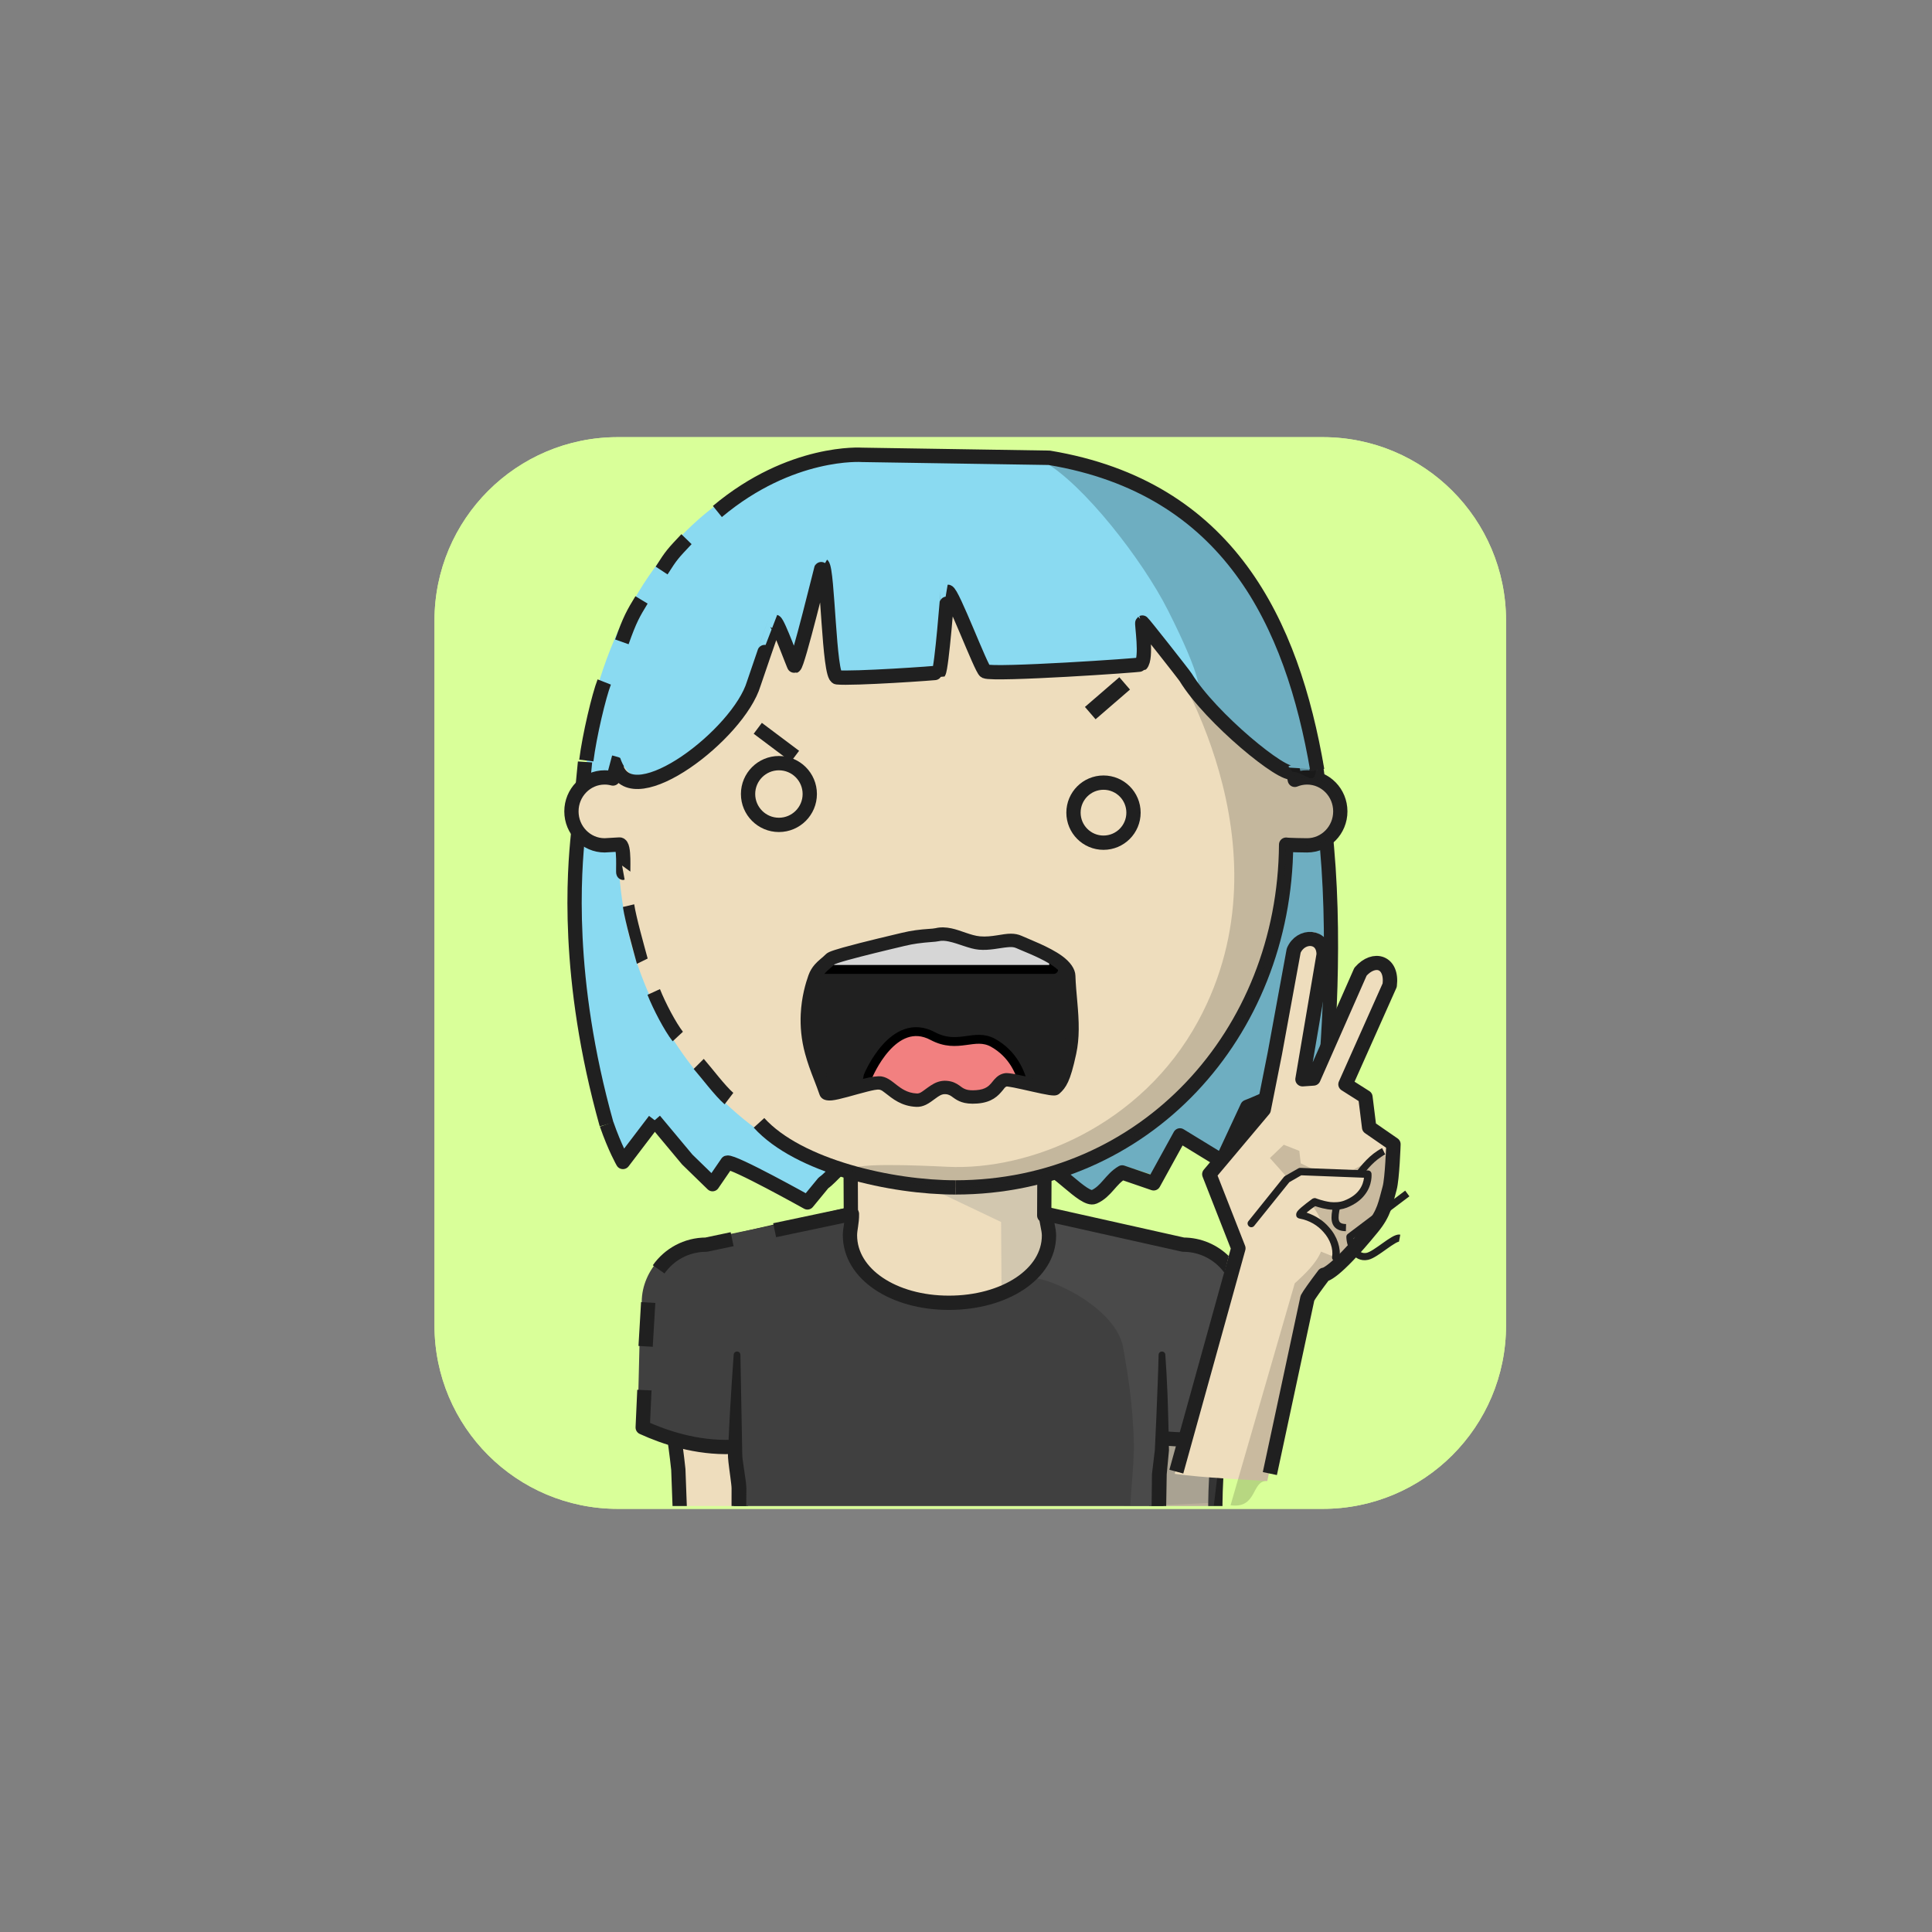 <?xml version="1.0" encoding="UTF-8" standalone="no"?>
<!DOCTYPE svg PUBLIC "-//W3C//DTD SVG 1.1//EN" "http://www.w3.org/Graphics/SVG/1.1/DTD/svg11.dtd">
<svg xmlns="http://www.w3.org/2000/svg" xmlns:xlink="http://www.w3.org/1999/xlink" xmlns:serif="http://www.serif.com/" width="100%" height="100%" viewBox="0 0 541 541" version="1.1" xml:space="preserve" style="fill-rule:evenodd;clip-rule:evenodd;stroke-linejoin:round;stroke-miterlimit:2;">
    <rect x="0" y="0" width="541" height="541" fill="#808080" stroke="none"/>
    <g transform="matrix(1,0,0,1,-9245,-4988)">
        <g id="Rover" transform="matrix(0.92,0,0,1.307,9279.39,4975.51)">
            <rect x="-37.05" y="10.062" width="586.957" height="413.292" style="fill:none;"/>
            <g transform="matrix(1.602,0,0,1.182,72.819,85.186)">
                <g id="dessert">
                    <path d="M217.349,48.484C217.349,30.131 201.756,15.253 182.522,15.253L48.59,15.253C29.355,15.253 13.763,30.131 13.763,48.484C13.763,84.182 13.763,140.58 13.763,176.277C13.763,194.63 29.355,209.508 48.59,209.508L182.522,209.508C201.756,209.508 217.349,194.63 217.349,176.277L217.349,48.484Z" style="fill:rgb(215,249,159);"/>
                    <clipPath id="_clip1">
                        <path d="M217.349,48.484C217.349,30.131 201.756,15.253 182.522,15.253L48.59,15.253C29.355,15.253 13.763,30.131 13.763,48.484C13.763,84.182 13.763,140.58 13.763,176.277C13.763,194.63 29.355,209.508 48.59,209.508L182.522,209.508C201.756,209.508 217.349,194.63 217.349,176.277L217.349,48.484Z"/>
                    </clipPath>
                    <g clip-path="url(#_clip1)">
                        <g transform="matrix(0.535,0,0,0.558,-6.599,-251.659)">
                            <rect x="32.765" y="466.616" width="392.585" height="379.107" style="fill:rgb(217,255,153);"/>
                        </g>
                    </g>
                </g>
            </g>
        </g>
    </g>
<g transform="matrix(1,0,0,1,-3283,-11255)">
        <g id="oE8U6R_b1_h18_bg_choppedBangs" transform="matrix(0.92,0,0,1.307,3317.32,11242.5)">
            <rect x="-37.05" y="10.062" width="586.957" height="413.292" style="fill:none;"/>
            <g transform="matrix(0.667,0,0,0.667,85.476,47.913)">
                <g id="Hair-back" serif:id="oE8U6R_Hair back">
                    <g id="oE8U6R_hair2-2">
                        <g id="oE8U6R_hair1-2" transform="matrix(1.63,0,0,1.17,-480.213,338.893)">
                            <path d="M343.822,-111.029C343.959,-109.718 345.296,-127.398 345.55,-127.228C358.418,-212.876 422.692,-213.88 422.692,-213.88L475.116,-213.073C525.428,-204.84 544.336,-166.751 551.367,-126.362C551.867,-125.619 552.541,-108.708 552.616,-111.66C555.99,-82.098 553.54,-49.857 551.825,-33.036C551.353,-28.411 548.594,-26.033 547.557,-27.901C543.164,-35.814 544.978,-34.503 539.504,-37.548L530.484,-33.892L523.775,-19.029L511.946,-28.707L504.957,-16.072L496.279,-18.766C493.062,-16.946 491.386,-10.674 487.96,-9.209C485.036,-7.96 477.019,-19.155 473.959,-18.181C464.286,-15.102 461.622,-11.655 450.921,-11.655C447.39,-11.655 435.859,-13.106 428.051,-14.02C422.875,-14.625 421.777,-17.909 417.837,-18.615C415.053,-19.113 413.319,-11.626 412.209,-12.072L406.075,-8.747L390.016,-16.868C388.798,-19.332 387.37,-20.304 385.74,-19.782L381.151,-11.735L374.066,-20.473L363.967,-30.852L357.096,-18.703C357.096,-18.703 345.704,-39.423 343.654,-81.88C343.145,-92.412 343.232,-102.104 343.822,-111.029Z" style="fill:rgb(138,218,241);"/>
                        </g>
                        <g id="hair1-21" serif:id="oE8U6R_hair1-2" transform="matrix(1.63,0,0,1.17,-480.213,338.893)">
                            <path d="M474.96,-18.695C466.154,-15.893 477.928,-177.153 479.702,-207.36C479.877,-210.336 475.116,-213.073 475.116,-213.073C525.428,-204.84 544.336,-166.751 551.367,-126.362C551.867,-125.619 552.541,-108.708 552.616,-111.66C555.99,-82.098 553.54,-53.564 551.825,-36.743C551.353,-32.118 548.594,-29.74 547.557,-31.608C543.164,-39.521 542.475,-34.89 537.001,-37.935L530.458,-34.505L523.353,-20.248L511.486,-27.278L504.522,-14.951L495.624,-16.68C492.408,-14.861 490.644,-11.87 487.217,-10.406C484.293,-9.156 478.02,-19.669 474.96,-18.695Z" style="fill-opacity:0.2;"/>
                        </g>
                        <g transform="matrix(1.63,0,0,1.148,-480.213,334.266)">
                            <path d="M351.501,-26.63C339.936,-67.902 342.468,-97.681 343.511,-107.867C343.661,-109.337 345.417,-127.435 345.459,-128.065" style="fill:none;stroke:rgb(32,32,32);stroke-width:4px;"/>
                        </g>
                        <g transform="matrix(1.63,0,0,1.17,-480.213,338.893)">
                            <path d="M549.689,-130.646C550.188,-129.902 552.541,-108.708 552.616,-111.66C555.99,-82.098 553.54,-50.846 551.825,-34.024C551.353,-29.4 548.541,-26.994 547.557,-28.889C546.075,-31.746 541.739,-37.256 537.914,-37.25C535.772,-37.247 534.653,-36.319 530.841,-34.893L523.775,-20.018L512.017,-27.07L504.649,-13.937L495.838,-16.904C492.622,-15.084 491.386,-11.662 487.96,-10.198C485.036,-8.948 476.704,-19.399 473.644,-18.425C463.971,-15.347 459.325,-12.543 448.624,-12.543C445.092,-12.543 438.651,-11.915 430.844,-12.828C425.667,-13.434 423.86,-18.499 419.919,-19.205C417.136,-19.704 414.859,-15.84 412.209,-14.049L407.725,-8.699C407.725,-8.699 386.889,-20.109 385.258,-19.586L381.151,-13.712L374.066,-20.473L364.926,-31.212" style="fill:none;stroke:rgb(32,32,32);stroke-width:3.96px;"/>
                        </g>
                        <g transform="matrix(1.63,0,0,1.148,-481.888,337.214)">
                            <path d="M365.991,-30.384L357.096,-18.703C357.096,-18.703 354.851,-22.588 352.544,-29.239" style="fill:none;stroke:rgb(32,32,32);stroke-width:4px;"/>
                        </g>
                    </g>
                </g>
            </g>
        </g>
    </g><g transform="matrix(1,0,0,1,-3921,-9388)">
        <g id="WO7Urq_Rover" transform="matrix(0.92,0,0,1.307,3955.29,9375.22)">
            <rect x="-37.05" y="10.062" width="586.957" height="413.292" style="fill:none;"/>
            <g transform="matrix(1.602,0,0,1.182,71.469,84.805)">
                <g id="WO7Urq_skins">
                    <g id="Heart-N-white" serif:id="WO7Urq_Heart N white">
                        <path d="M217.349,48.484C217.349,30.131 201.756,15.253 182.522,15.253C145.109,15.253 86.002,15.253 48.59,15.253C29.355,15.253 13.763,30.131 13.763,48.484C13.763,84.182 13.763,140.58 13.763,176.277C13.763,194.63 29.355,209.508 48.59,209.508L182.522,209.508C201.756,209.508 217.349,194.63 217.349,176.277L217.349,48.484Z" style="fill:none;"/>
                        <clipPath id="WO7Urq__clip1">
                            <path d="M217.349,48.484C217.349,30.131 201.756,15.253 182.522,15.253C145.109,15.253 86.002,15.253 48.59,15.253C29.355,15.253 13.763,30.131 13.763,48.484C13.763,84.182 13.763,140.58 13.763,176.277C13.763,194.63 29.355,209.508 48.59,209.508L182.522,209.508C201.756,209.508 217.349,194.63 217.349,176.277L217.349,48.484Z"/>
                        </clipPath>
                        <g clip-path="url(#WO7Urq__clip1)">
                            <g id="WO7Urq_skin2" transform="matrix(0.416,0,0,0.564,8.745,-26.529)">
                                <g>
                                    <g transform="matrix(1.63,0,0,1.148,-861.8,-526.88)">
                                        <path d="M598.934,772.422C598.934,772.422 604.177,799.891 605.775,815.276L606.447,825.958L626.844,825.589L730.109,826.205L754.744,824.438C754.379,807.425 760.04,785.809 760.404,773.028C760.521,768.9 761.024,757.984 753.996,755.737L708.299,744.781L708.423,716.914L653.995,716.914L653.995,745.403L607.526,754.505C600.591,756.882 598.929,765.633 598.934,772.422Z" style="fill:rgb(238,221,189);"/>
                                    </g>
                                    <g transform="matrix(1.878,0,0,1.412,-295.733,-22.317)">
                                        <path d="M313.592,225.533L300.253,223.265L274.853,235.067L302.85,247.545L302.956,261.91C302.977,261.947 308.321,264.338 311.61,263.09C316.187,261.352 328.072,260.443 329.265,261.077C335.413,264.349 333.638,263.054 336.544,264.86C339.357,266.608 329.439,267.584 331.26,274.674C334.695,288.053 334.866,312.164 332.38,312.386L354.012,311.476L357.772,272.683C358.647,267.032 357.54,262.38 354.904,258.499L313.592,250.006L313.592,225.533Z" style="fill:rgb(102,110,122);fill-opacity:0.2;"/>
                                    </g>
                                    <g transform="matrix(1.63,0,0,1.148,-861.8,-529.176)">
                                        <path d="M598.934,772.422C598.934,772.422 604.177,799.891 605.775,815.276L606.332,830.318L625.008,829.49L731.626,829.847L756.261,828.081C755.897,811.067 760.04,785.809 760.404,773.028C760.521,768.9 761.024,757.984 753.996,755.737L708.299,744.159L708.423,716.914L653.995,716.914L654.119,743.787L607.526,754.505C600.591,756.882 598.929,765.633 598.934,772.422Z" style="fill:none;stroke:rgb(32,32,32);stroke-width:4px;"/>
                                    </g>
                                    <g transform="matrix(1.63,0,0,1.148,-1053.36,-526.88)">
                                        <path d="M739.621,781.29L737.459,802.601C737.451,802.718 737.455,802.834 737.471,802.95L738.738,814.005C738.738,814.005 738.855,824.631 738.855,824.631C739.866,825.167 740.319,825.607 740.869,825.599C741.419,825.592 741.859,825.139 741.851,824.589L742.855,824.575L742.671,813.857C742.67,813.779 742.664,813.701 742.654,813.623L740.953,802.606C740.953,802.606 741.61,781.422 741.61,781.422C741.647,780.873 741.231,780.398 740.682,780.361C740.133,780.325 739.658,780.741 739.621,781.29Z" style="fill:rgb(32,32,32);"/>
                                    </g>
                                    <g transform="matrix(1.63,0,0,1.148,-863.62,-526.88)">
                                        <path d="M739.621,781.417L740.19,802.622C740.19,802.622 738.749,813.669 738.749,813.669C738.74,813.75 738.736,813.831 738.737,813.913L738.855,824.631C739.866,825.167 740.319,825.607 740.869,825.599C741.419,825.592 741.859,825.139 741.851,824.589L742.855,824.575L742.673,813.954C742.673,813.954 743.676,802.909 743.676,802.909C743.687,802.809 743.69,802.709 743.684,802.609L741.611,781.294C741.577,780.745 741.103,780.327 740.554,780.361C740.005,780.395 739.587,780.868 739.621,781.417Z" style="fill:rgb(32,32,32);"/>
                                    </g>
                                </g>
                            </g>
                            <g id="skin21" serif:id="WO7Urq_skin2">
                            </g>
                        </g>
                    </g>
                </g>
            </g>
            <g transform="matrix(1.602,0,0,1.182,71.469,84.805)">
                <g id="WO7Urq_shirts">
                    <g id="WO7Urq_blueShirt">
                        <path d="M217.349,48.484C217.349,30.131 201.756,15.253 182.522,15.253C145.109,15.253 86.002,15.253 48.59,15.253C29.355,15.253 13.763,30.131 13.763,48.484C13.763,84.182 13.763,140.58 13.763,176.277C13.763,194.63 29.355,209.508 48.59,209.508L182.522,209.508C201.756,209.508 217.349,194.63 217.349,176.277L217.349,48.484Z" style="fill:none;"/>
                        <clipPath id="WO7Urq__clip2">
                            <path d="M217.349,48.484C217.349,30.131 201.756,15.253 182.522,15.253C145.109,15.253 86.002,15.253 48.59,15.253C29.355,15.253 13.763,30.131 13.763,48.484C13.763,84.182 13.763,140.58 13.763,176.277C13.763,194.63 29.355,209.508 48.59,209.508L182.522,209.508C201.756,209.508 217.349,194.63 217.349,176.277L217.349,48.484Z"/>
                        </clipPath>
                        <g clip-path="url(#WO7Urq__clip2)">
                            <g transform="matrix(0.835,0,0,0.796,-128.461,-41.088)">
                                <path d="M218.08,277.381L218.575,268.313C218.575,261.041 224.952,254.212 232.224,254.212L263.958,247.666C263.429,249.015 265.592,251.068 265.592,252.533C265.592,261.364 275.842,268.533 288.467,268.533C301.092,268.533 311.342,261.364 311.342,252.533C311.342,251.068 311.06,249.649 310.532,248.3L341.792,255.3C349.064,255.3 354.968,261.204 354.968,268.476L356.985,296.14C357.185,298.212 339.31,299.44 337.238,299.04L336.198,346.853L238.526,346.853L240.472,312.841L239.016,301.524C237.944,301.324 217.82,298.264 217.62,296.392L218.08,277.381Z" style="fill:rgb(64,64,64);"/>
                            </g>
                            <g transform="matrix(0.835,0,0,0.796,-128.461,-41.088)">
                                <path d="M311.1,249.209L341.792,255.3C349.064,255.3 354.968,261.204 354.968,268.476L357.434,297.069L350.562,299.684L347.494,325.008C347.694,327.08 330.742,325.539 329.718,327.384C328.819,329.003 330.431,337.716 329.608,321.042C329.318,315.159 330.677,306.139 330.538,300.398C330.298,290.519 328.874,283.348 328.139,278.888C326.301,267.729 304.319,259.808 306.088,263.995C307.098,266.385 313.404,252.334 311.1,249.209Z" style="fill:rgb(92,92,92);fill-opacity:0.35;"/>
                            </g>
                            <g transform="matrix(0.835,0,0,0.796,-128.461,-41.088)">
                                <path d="M219.456,278.458L220.044,268.476" style="fill:none;stroke:rgb(32,32,32);stroke-width:3.25px;"/>
                            </g>
                            <g transform="matrix(0.835,0,0,0.796,-128.461,-27.161)">
                                <path d="M239.062,283.861C230.962,284.131 223.785,281.7 218.794,279.425L219.178,270.92" style="fill:none;stroke:rgb(32,32,32);stroke-width:3.25px;"/>
                            </g>
                            <g transform="matrix(0.835,0,0,0.796,-128.461,-41.088)">
                                <path d="M222.425,260.924C224.809,257.525 228.757,255.3 233.221,255.3L239.139,254.052" style="fill:none;stroke:rgb(32,32,32);stroke-width:3.25px;"/>
                            </g>
                            <g transform="matrix(0.835,0,0,0.796,-128.461,-41.088)">
                                <path d="M248.813,252.011L266.403,248.3C266.444,250.27 265.955,251.689 265.955,253.154C265.955,261.985 275.842,268.533 288.467,268.533C301.092,268.533 311.239,262.037 311.239,253.206C311.239,251.741 310.595,249.96 310.532,248.3L341.792,255.3C349.064,255.3 354.968,261.204 354.968,268.476L356.956,297.533C351.306,299.492 344.75,300.093 337.331,299.398" style="fill:none;stroke:rgb(32,32,32);stroke-width:3.25px;"/>
                            </g>
                            <g transform="matrix(0.679,0,0,0.648,-6.676,-8.989)">
                                <path d="M235.959,350.276L236.33,328.306L236.962,321.591C236.855,316.371 236.74,310.756 236.533,305.567C236.375,301.63 236.16,297.954 235.941,294.878C235.928,294.358 235.494,293.947 234.974,293.961C234.453,293.974 234.042,294.408 234.056,294.928C234.012,297.287 233.91,299.995 233.804,302.906C233.591,308.778 233.314,315.428 233.005,321.535L232.198,328.238L231.96,350.228C231.946,351.332 232.832,352.239 233.935,352.252C235.039,352.265 235.946,351.38 235.959,350.276Z" style="fill:rgb(32,32,32);"/>
                            </g>
                            <g transform="matrix(0.679,0,0,0.648,-87.407,-8.989)">
                                <path d="M237.775,349.642C238.228,349.55 238.018,349.262 237.657,348.982C237.669,348.778 237.682,348.549 237.673,348.329C237.539,344.984 237.543,337.581 237.613,332.287C237.617,331.899 237.549,331.108 237.422,330.12C237.11,327.705 236.453,323.891 236.459,322.857C236.459,322.857 235.941,294.929 235.941,294.929C235.955,294.408 235.544,293.975 235.024,293.961C234.504,293.947 234.07,294.357 234.056,294.878C233.71,299.824 233.305,305.584 232.974,311.628C232.772,315.297 232.617,319.06 232.447,322.799C232.435,323.209 232.489,323.994 232.596,324.963C232.866,327.424 233.477,331.289 233.463,332.248C233.432,337.616 233.476,345.123 233.651,348.514C233.698,349.441 233.765,350.105 233.828,350.415C234.064,351.574 234.83,351.938 235.086,352.042C236.105,352.466 237.277,351.983 237.701,350.964C237.882,350.528 237.898,350.064 237.775,349.642ZM236.925,348.507C237.239,348.706 237.484,348.983 237.643,349.302C237.638,349.524 237.658,349.665 237.757,349.647L237.775,349.642C237.742,349.525 237.697,349.411 237.643,349.302C237.644,349.208 237.651,349.099 237.657,348.982C237.43,348.804 237.143,348.629 236.925,348.507Z" style="fill:rgb(32,32,32);"/>
                            </g>
                        </g>
                    </g>
                </g>
            </g>
            <g id="WO7Urq_border_mask" transform="matrix(1.602,0,0,1.182,72.819,85.186)">
                <path d="M217.349,48.484C217.349,30.131 201.756,15.253 182.522,15.253L48.59,15.253C29.355,15.253 13.763,30.131 13.763,48.484L13.763,176.277C13.763,194.63 29.355,209.508 48.59,209.508L182.522,209.508C201.756,209.508 217.349,194.63 217.349,176.277L217.349,48.484Z" style="fill:none;"/>
            </g>
        </g>
    </g><g transform="matrix(1,0,0,1,-768,0)">
        <g id="Gy7UKR_Avatar_ssal" transform="matrix(0.92,0,0,1.307,802.689,-13.147)">
            <rect x="-37.05" y="10.062" width="586.957" height="413.292" style="fill:none;"/>
            <g transform="matrix(1.602,0,0,1.182,71.469,84.805)">
                <g id="Gy7UKR_skins">
                    <g id="Gy7UKR_skin1">
                        <path d="M217.349,48.484C217.349,30.131 201.756,15.253 182.522,15.253L48.59,15.253C29.355,15.253 13.763,30.131 13.763,48.484L13.763,176.277C13.763,194.63 29.355,209.508 48.59,209.508L182.522,209.508C201.756,209.508 217.349,194.63 217.349,176.277L217.349,48.484Z" style="fill:none;"/>
                        <clipPath id="Gy7UKR__clip1">
                            <path d="M217.349,48.484C217.349,30.131 201.756,15.253 182.522,15.253L48.59,15.253C29.355,15.253 13.763,30.131 13.763,48.484L13.763,176.277C13.763,194.63 29.355,209.508 48.59,209.508L182.522,209.508C201.756,209.508 217.349,194.63 217.349,176.277L217.349,48.484Z"/>
                        </clipPath>
                        <g clip-path="url(#Gy7UKR__clip1)">
                            <g id="Gy7UKR_skin2" transform="matrix(0.416,0,0,0.564,8.745,-26.529)">
                                <g transform="matrix(2.005,0,0,1.412,-329.647,-22.317)">
                                    <path d="M212.55,147.13C219.263,110.547 251.34,82.791 289.848,82.791C328.387,82.791 360.483,110.591 367.161,147.211C368.029,146.855 368.978,146.659 369.97,146.659C374.142,146.659 377.53,150.122 377.53,154.388C377.53,158.654 374.142,162.117 369.97,162.117C369.445,162.117 365.679,162.062 365.184,161.958C364.876,205.065 333.258,241.212 290.074,241.212C245.101,241.212 213.381,205.883 213.046,162.791C212.619,162.868 210.396,162.117 209.948,162.117C205.776,162.117 202.389,158.654 202.389,154.388C202.389,150.122 205.776,146.659 209.948,146.659C210.862,146.659 211.739,146.825 212.55,147.13Z" style="fill:rgb(238,221,189);"/>
                                </g>
                                <g transform="matrix(1.413,0,0,1.058,-186.358,53.942)">
                                    <path d="M236.694,221.207C233.837,218.896 229.423,213.353 226.917,210.671" style="fill:none;stroke:rgb(32,32,32);stroke-width:4.47px;"/>
                                </g>
                                <g transform="matrix(1.408,-0.118,0.183,1.087,-228.023,69.514)">
                                    <path d="M223.632,206.907C221.554,203.777 218.903,197.45 217.623,193.079" style="fill:none;stroke:rgb(32,32,32);stroke-width:4.38px;"/>
                                </g>
                                <g transform="matrix(1.045,-0.051,0.104,1.056,-136.807,56.767)">
                                    <path d="M216.079,187.565C214.947,183.568 212.266,174.687 211.778,170.458" style="fill:none;stroke:rgb(32,32,32);stroke-width:5.03px;"/>
                                </g>
                                <g transform="matrix(2.005,0,0,1.412,-329.647,-22.317)">
                                    <path d="M214.227,168.378C214.045,168.411 214.608,161.853 213.326,161.925C211.608,162.021 210.204,162.117 209.948,162.117C205.776,162.117 202.389,158.654 202.389,154.388C202.389,150.122 205.776,146.659 209.948,146.659C210.605,146.659 211.243,146.745 211.85,146.906C212.088,146.969 213.739,139.129 215.26,135.991C215.26,135.991 219.49,125.987 222.057,121.622" style="fill:none;stroke:rgb(32,32,32);stroke-width:3.25px;"/>
                                </g>
                                <g transform="matrix(2.005,0,0,1.412,-329.647,-22.317)">
                                    <path d="M222.057,121.622C235.719,98.395 260.976,82.791 289.848,82.791C328.387,82.791 360.483,110.591 367.161,147.211C368.029,146.855 368.978,146.659 369.97,146.659C374.142,146.659 377.53,150.122 377.53,154.388C377.53,158.654 374.142,162.117 369.97,162.117C369.445,162.117 365.679,162.062 365.184,161.958C364.876,205.065 333.032,239.971 289.848,239.971" style="fill:none;stroke:rgb(32,32,32);stroke-width:3.25px;"/>
                                </g>
                                <g transform="matrix(2.005,0,0,1.412,-329.647,-22.317)">
                                    <path d="M289.848,239.971C275.379,239.971 254.17,235.236 245.116,225.275" style="fill:none;stroke:rgb(32,32,32);stroke-width:3.25px;"/>
                                </g>
                                <g transform="matrix(2.005,0,0,1.412,-329.647,-22.317)">
                                    <g id="Gy7UKR_shadow_norm">
                                        <path d="M289.848,239.971C286.492,239.971 268.429,238.046 266.589,236.351C264.212,234.163 281.963,234.985 288.04,235.279C306.78,236.185 332.206,225.959 345.161,202.095C367.022,161.824 338.393,119.121 338.14,118.507C325.72,88.382 277.797,82.791 289.848,82.791C328.387,82.791 360.483,110.591 367.161,147.211C368.029,146.855 368.978,146.659 369.97,146.659C374.142,146.659 377.53,150.122 377.53,154.388C377.53,158.654 375.442,162.695 366.65,162.406C366.124,162.389 365.611,162.351 365.115,162.246C364.807,205.354 333.032,239.971 289.848,239.971Z" style="fill:rgb(32,32,32);fill-opacity:0.2;"/>
                                    </g>
                                </g>
                            </g>
                        </g>
                    </g>
                </g>
            </g>
        </g>
    </g><g transform="matrix(1,0,0,1,-2631,-11255)">
        <g id="WZeUYQ_b1_h18_fg_choppedBangs" transform="matrix(0.92,0,0,1.307,2665.58,11242.5)">
            <rect x="-37.05" y="10.062" width="586.957" height="413.292" style="fill:none;"/>
            <g transform="matrix(1.087,0,0,0.765,60.776,60.156)">
                <g id="Hair-front" serif:id="WZeUYQ_Hair front">
                    <g id="WZeUYQ_hair2-1">
                        <g id="WZeUYQ_hair1-2" transform="matrix(1,0,0,1,-11471.3,-859.28)">
                            <path d="M11554.5,1005.49C11554.3,1004.81 11543.9,1003.5 11544.3,1001.38C11559.3,920.484 11619.9,919.894 11619.9,919.894L11674.6,921.389C11724.9,929.778 11742.7,967.575 11749.8,1008.72C11749.8,1008.84 11745.1,1008.24 11741.7,1008.12C11737.5,1007.98 11712.2,987.212 11712.7,982.629C11712.8,981.727 11700.8,967.415 11700.7,967.497C11700.4,967.689 11702,977.473 11700.3,979.231C11700,979.498 11659.1,982.246 11656.7,981.158C11655.6,980.668 11647.4,958.87 11646.1,958.87C11646.1,958.87 11644.5,980.209 11643.6,981.499C11643.5,981.676 11619.3,983.311 11615.2,982.849C11612.9,982.593 11613.6,953.351 11612,951.95C11612,951.89 11604.2,979.376 11603.2,979.69C11603.1,979.746 11598.7,967.531 11597.8,967.261C11597.8,967.25 11592.3,983.975 11592,984.419C11584.7,997.737 11560,1021.87 11554.5,1005.49Z" style="fill:rgb(138,218,241);"/>
                        </g>
                        <g transform="matrix(1,0,0,1,-491.973,-1.81)">
                            <path d="M693.606,64.861C704.765,71.109 721.337,92.395 728.5,106.559C738.159,125.66 738.297,130.904 735.711,128.96C734.234,127.849 759.215,151.773 763.422,151.817C766.872,151.854 769.621,156.364 770.017,151.024C770.423,145.536 766.46,133.172 765.144,128.497C763.621,123.082 761.558,119.181 761.16,118.52C743.715,89.554 737.964,76.551 707.738,68.653C702.35,67.245 690.189,62.948 693.606,64.861Z" style="fill-opacity:0.2;"/>
                        </g>
                        <g transform="matrix(1,0,0,1,-271.807,275.167)">
                            <path d="M345.491,-128.309C346.361,-135.279 349.037,-146.549 350.513,-150.299" style="fill:none;stroke:rgb(32,32,32);stroke-width:4px;"/>
                        </g>
                        <g transform="matrix(1,0,0,1,-271.807,275.167)">
                            <path d="M355.442,-161.541C357.725,-167.98 358.659,-169.5 360.948,-173.289" style="fill:none;stroke:rgb(32,32,32);stroke-width:4px;"/>
                        </g>
                        <g transform="matrix(1,0,0,1.019,-271.807,279.197)">
                            <path d="M366.574,-182.086C369.368,-186.431 369.78,-186.778 373.538,-190.707" style="fill:none;stroke:rgb(32,32,32);stroke-width:3.96px;"/>
                        </g>
                        <g transform="matrix(1,0,0,1.019,-271.807,279.197)">
                            <path d="M382.191,-198.311C402.869,-215.32 422.692,-213.88 422.692,-213.88L475.116,-213.073C525.428,-204.84 543.134,-167.636 550.166,-127.247" style="fill:none;stroke:rgb(32,32,32);stroke-width:3.96px;"/>
                        </g>
                        <g transform="matrix(1,0,0,1,-491.973,-1.81)">
                            <path d="M574.063,150.678C578.833,163.851 608.32,141.235 612.542,127.149C612.688,126.663 618.479,109.78 618.515,109.791C619.368,110.061 623.763,122.276 623.93,122.22C624.87,121.906 631.678,93.819 631.743,93.878C633.3,95.279 633.562,125.123 635.874,125.379C640.027,125.841 664.206,124.206 664.324,124.029C665.184,122.739 666.814,101.4 666.841,101.4C668.115,101.4 676.267,123.198 677.356,123.688C679.774,124.776 720.695,122.028 720.962,121.761C722.72,120.003 721.087,110.219 721.355,110.027C721.47,109.945 733.02,124.612 733.493,125.387C740.435,136.753 761.166,153.69 763.466,151.912" style="fill:none;stroke:rgb(32,32,32);stroke-width:4px;"/>
                        </g>
                    </g>
                </g>
            </g>
        </g>
    </g><g transform="matrix(1,0,0,1,-779,-12506)">
        <g id="MK9UYq_b1_m21_waahMouth" transform="matrix(0.92,0,0,1.307,814.062,12493.2)">
            <rect x="-37.05" y="10.062" width="586.957" height="413.292" style="fill:none;"/>
            <g transform="matrix(-1.165,-1.00481e-16,1.0858e-16,-0.624,503.167,630.357)">
                <g id="MK9UYq_mouths">
                    <path id="MK9UYq_cute_smile_mouth" d="M185.157,633.125C186.591,624.357 187.493,622.479 188.981,620.734C189.555,620.06 200.36,624.003 201.727,623.756C204.326,623.286 203.913,618.449 209.413,617.897C214.686,617.368 214.185,620.752 217.394,621.108C220.617,621.465 222.37,616.595 225.148,616.755C230.245,617.048 232.152,622.119 234.542,622.63C237.459,623.254 248.292,617.265 248.843,619.39C250.124,624.329 251.41,627.687 252.578,633.264C255.01,644.886 252.911,654.573 251.747,658.874C250.849,662.187 248.936,663.465 247.592,665.267C246.719,666.437 230.295,671.429 228.725,671.937C224.28,673.377 220.98,673.194 219.786,673.571C216.253,674.686 212.26,671.13 208.746,670.717C204.596,670.229 201.028,672.652 198.432,671.084C195.607,669.377 185.521,664.755 185.398,659.452C185.203,651.025 183.715,641.937 185.157,633.125Z" style="fill:rgb(32,32,32);"/>
                    <clipPath id="MK9UYq__clip1">
                        <path id="cute_smile_mouth1" serif:id="MK9UYq_cute_smile_mouth" d="M185.157,633.125C186.591,624.357 187.493,622.479 188.981,620.734C189.555,620.06 200.36,624.003 201.727,623.756C204.326,623.286 203.913,618.449 209.413,617.897C214.686,617.368 214.185,620.752 217.394,621.108C220.617,621.465 222.37,616.595 225.148,616.755C230.245,617.048 232.152,622.119 234.542,622.63C237.459,623.254 248.292,617.265 248.843,619.39C250.124,624.329 251.41,627.687 252.578,633.264C255.01,644.886 252.911,654.573 251.747,658.874C250.849,662.187 248.936,663.465 247.592,665.267C246.719,666.437 230.295,671.429 228.725,671.937C224.28,673.377 220.98,673.194 219.786,673.571C216.253,674.686 212.26,671.13 208.746,670.717C204.596,670.229 201.028,672.652 198.432,671.084C195.607,669.377 185.521,664.755 185.398,659.452C185.203,651.025 183.715,641.937 185.157,633.125Z"/>
                    </clipPath>
                    <g clip-path="url(#MK9UYq__clip1)">
                        <g transform="matrix(-0.933,1.50136e-16,-1.14236e-16,-1.226,8181.75,23800)">
                            <path d="M8514.4,18902.9C8514.4,18902.9 8521.4,18885.8 8532.48,18891.7C8539.64,18895.5 8544.13,18890.7 8549.4,18893.6C8560.45,18899.8 8558.48,18914.1 8558.48,18914.1L8512.9,18910.6L8514.4,18902.9Z" style="fill:rgb(242,128,128);stroke:black;stroke-width:2.49px;"/>
                        </g>
                        <g transform="matrix(-0.933,1.50136e-16,-1.14236e-16,-1.226,8181.75,23800)">
                            <rect x="8498.6" y="18858.3" width="67.773" height="14.748" style="fill:rgb(214,214,214);stroke:black;stroke-width:2.49px;"/>
                        </g>
                    </g>
                    <path id="cute_smile_mouth2" serif:id="MK9UYq_cute_smile_mouth" d="M201.543,621.464C201.417,621.443 200.499,621.28 199.758,621.085C197.014,620.363 192.688,618.949 190.529,618.513C189.713,618.348 189.105,618.34 188.804,618.408C188.326,618.516 188.015,618.785 187.815,619.019C186.954,620.03 186.251,621.076 185.565,623.026C184.905,624.904 184.246,627.753 183.446,632.642L183.446,632.642C182.995,635.401 182.812,638.186 182.788,640.971C182.733,647.264 183.511,653.558 183.65,659.522C183.704,661.867 185.044,664.287 187.192,666.321C190.522,669.474 195.765,672.003 197.702,673.173C198.542,673.68 199.454,673.901 200.437,673.918C202.711,673.956 205.485,672.642 208.59,673.007C210.955,673.285 213.536,675.056 216.045,675.747C217.459,676.137 218.854,676.23 220.195,675.807C221.017,675.548 222.871,675.58 225.42,675.109C226.544,674.902 227.794,674.607 229.144,674.17C230.281,673.802 239.187,671.088 244.383,669.165C246.05,668.548 247.358,667.994 247.983,667.619C248.423,667.355 248.698,667.068 248.841,666.877C249.722,665.696 250.835,664.725 251.77,663.299C252.416,662.314 252.988,661.146 253.395,659.645C254.126,656.943 255.207,652.223 255.416,646.256C255.557,642.213 255.299,637.6 254.264,632.655C253.929,631.052 253.584,629.627 253.233,628.294C252.35,624.949 251.423,622.211 250.499,618.649C250.334,618.013 250.021,617.485 249.525,617.11C249.091,616.783 248.34,616.55 247.331,616.673C245.249,616.927 241.251,618.643 238.052,619.684C236.679,620.131 235.499,620.505 234.823,620.361C234.324,620.254 233.889,619.77 233.378,619.257C232.421,618.298 231.361,617.12 230.023,616.182C228.718,615.267 227.167,614.569 225.225,614.458C224.338,614.407 223.517,614.678 222.733,615.164C221.852,615.712 221.018,616.567 220.157,617.389C219.378,618.132 218.59,618.933 217.541,618.817C216.603,618.713 216.139,618.185 215.622,617.695C214.99,617.095 214.319,616.503 213.353,616.084C212.4,615.671 211.14,615.418 209.28,615.604C207.331,615.8 205.995,616.467 204.992,617.284C203.895,618.177 203.197,619.27 202.574,620.262C202.252,620.774 202.042,621.34 201.543,621.464ZM189.709,623.009C189.805,623.023 189.905,623.04 189.998,623.058C192.121,623.487 196.373,624.884 199.071,625.594C200.479,625.965 201.559,626.107 201.965,626.034C203.247,625.802 204.096,624.967 204.879,623.801C205.41,623.01 205.887,621.964 206.835,621.193C207.466,620.679 208.32,620.313 209.546,620.19C210.783,620.066 211.624,620.176 212.257,620.451C213.046,620.793 213.502,621.37 214.022,621.842C214.85,622.595 215.753,623.233 217.247,623.399C218.122,623.496 218.921,623.328 219.668,622.985C220.906,622.418 221.988,621.315 223.048,620.302C223.699,619.679 224.304,619.008 225.072,619.052C226.409,619.129 227.478,619.609 228.376,620.239C229.795,621.234 230.844,622.563 231.827,623.465C232.643,624.214 233.44,624.724 234.261,624.899C235.225,625.106 236.933,624.786 238.893,624.148C241.835,623.191 245.484,621.581 247.491,621.275C248.316,624.31 249.139,626.815 249.927,629.801C250.255,631.046 250.577,632.377 250.891,633.874C251.817,638.299 252.047,642.427 251.921,646.045C251.732,651.419 250.757,655.67 250.099,658.103C249.854,659.005 249.508,659.705 249.12,660.297C248.294,661.555 247.311,662.424 246.507,663.444C246.35,663.527 245.965,663.727 245.609,663.881C244.244,664.472 242.057,665.254 239.693,666.053C234.813,667.702 229.192,669.418 228.307,669.705C227.084,670.101 225.952,670.368 224.933,670.556C222.222,671.056 220.252,671.06 219.377,671.336C218.533,671.602 217.654,671.492 216.763,671.246C214.122,670.519 211.391,668.72 208.902,668.427C206.09,668.097 203.532,669.011 201.344,669.269C200.542,669.364 199.808,669.384 199.163,668.995C197.562,668.027 193.578,666.116 190.482,663.662C189.416,662.816 188.458,661.917 187.799,660.951C187.446,660.433 187.16,659.937 187.147,659.382C187.029,654.283 186.437,648.941 186.308,643.566C186.228,640.243 186.328,636.905 186.867,633.609L186.867,633.609C187.442,630.092 187.923,627.729 188.398,626.049C188.823,624.545 189.227,623.693 189.709,623.009Z" style="fill:rgb(32,32,32);"/>
                </g>
            </g>
        </g>
    </g><g transform="matrix(1,0,0,1,-3217,-9388)">
        <g id="GkbUJ3_Rover" transform="matrix(0.92,0,0,1.307,3251.38,9375.22)">
            <rect x="-37.05" y="10.062" width="586.957" height="413.292" style="fill:none;"/>
            <g transform="matrix(1.602,0,0,1.182,71.469,84.805)">
                <g id="GkbUJ3_shirts">
                    <g id="GkbUJ3_blueShirt">
                        <path d="M217.349,48.484C217.349,30.131 201.756,15.253 182.522,15.253C145.109,15.253 86.002,15.253 48.59,15.253C29.355,15.253 13.763,30.131 13.763,48.484C13.763,84.182 13.763,140.58 13.763,176.277C13.763,194.63 29.355,209.508 48.59,209.508L182.522,209.508C201.756,209.508 217.349,194.63 217.349,176.277L217.349,48.484Z" style="fill:none;"/>
                        <clipPath id="GkbUJ3__clip1">
                            <path d="M217.349,48.484C217.349,30.131 201.756,15.253 182.522,15.253C145.109,15.253 86.002,15.253 48.59,15.253C29.355,15.253 13.763,30.131 13.763,48.484C13.763,84.182 13.763,140.58 13.763,176.277C13.763,194.63 29.355,209.508 48.59,209.508L182.522,209.508C201.756,209.508 217.349,194.63 217.349,176.277L217.349,48.484Z"/>
                        </clipPath>
                        <g clip-path="url(#GkbUJ3__clip1)">
                            <g transform="matrix(0.624,0,0,0.846,-44.62,-71.748)">
                                <g transform="matrix(-0.998,0.041,0.083,0.998,453.029,-4.882)">
                                    <g transform="matrix(0.909,-0.117,0.163,0.627,-8174.03,-8539.04)">
                                        <path d="M6418.61,15334.2L6409.25,15255.2L6419.37,15232.8L6406.24,15213L6404.62,15205.3L6401.19,15188.8C6401.19,15188.8 6398.81,15152.4 6398.95,15152.4C6398.53,15144.6 6389.43,15147.6 6389.79,15154C6389.65,15154 6392.05,15196.1 6392.05,15196.1L6387.92,15194.5L6378.85,15160.5C6373.77,15154.1 6370.52,15156.4 6367.93,15161.7L6376.73,15198L6370.38,15201.3L6368.68,15209.9L6361.2,15212.7L6359.04,15218.6C6359.04,15218.6 6359.34,15226.8 6359.84,15230.1C6360.61,15235.2 6360.52,15238.5 6363.96,15244C6374.84,15261.6 6377.81,15261.6 6377.81,15261.6C6380.08,15265.6 6381.9,15269 6382.29,15270.1L6388.07,15332.8C6393.36,15333.1 6409.57,15334.4 6418.61,15334.2Z" style="fill:rgb(238,221,189);"/>
                                    </g>
                                    <g transform="matrix(0.909,-0.117,0.163,0.627,-8174.03,-8539.04)">
                                        <path d="M6399.1,15342.4L6387.04,15265.7C6381.18,15258.7 6374.27,15250.2 6384.17,15239.3L6400.21,15224.9L6396.21,15219.9L6390.87,15221.3L6389.91,15225.4L6385.29,15227C6385.29,15227 6386.97,15232.5 6383.96,15232.5C6379.92,15232.6 6367.66,15220.2 6362.32,15219.3C6357.72,15218.5 6359.67,15229 6359.84,15230.1C6360.61,15235.2 6360.52,15238.5 6363.96,15244C6374.84,15261.6 6377.81,15261.6 6377.81,15261.6C6380.08,15265.6 6381.9,15269 6382.29,15270.1L6388.07,15332.8C6393.36,15333.1 6390.06,15342.5 6399.1,15342.4Z" style="fill-opacity:0.16;"/>
                                    </g>
                                    <g transform="matrix(0.909,-0.117,0.163,0.627,-8174.03,-8539.04)">
                                        <path d="M6418.19,15333.4L6406.9,15256.3L6419.37,15232.8L6404.2,15209L6402.8,15189.7L6400.78,15154.7C6399.17,15148.9 6391.55,15148.2 6390.81,15154.8L6392.71,15197.3L6389.18,15196.6L6378.08,15159C6374.21,15153.2 6367.98,15154.4 6367.98,15162.3L6378.45,15197.2L6371.43,15200.6L6368.97,15210.6L6360.36,15215.2C6360.36,15215.2 6359.34,15226.8 6359.84,15230.1C6360.61,15235.2 6360.52,15238.5 6363.96,15244C6374.84,15261.6 6377.81,15261.6 6377.81,15261.6C6380.08,15265.6 6381.9,15269 6382.29,15270.1L6387.52,15330.2" style="fill:none;stroke:rgb(32,32,32);stroke-width:4.75px;"/>
                                    </g>
                                    <g transform="matrix(0.793,-0.409,0.59,0.567,-13915.4,-5723.56)">
                                        <path d="M6385.88,15156.1C6387.9,15159.6 6388.21,15163.3 6388.54,15166.6C6388.66,15167.8 6389.85,15175.8 6388.39,15179.2C6387.09,15182.3 6385.64,15183.6 6382.86,15181.9" style="fill:none;stroke:rgb(32,32,32);stroke-width:2.19px;"/>
                                    </g>
                                    <g transform="matrix(0.793,-0.409,0.59,0.567,-13925.7,-5730.1)">
                                        <path d="M6375.52,15176.6L6383.17,15197.2C6381.65,15199.4 6377.96,15201.9 6375.32,15199.3C6373.4,15197.4 6371.69,15190 6370,15189.3" style="fill:none;stroke:rgb(32,32,32);stroke-width:2.19px;"/>
                                    </g>
                                </g>
                                <g transform="matrix(1.069,0.138,-0.195,0.753,-5929.36,-12379.1)">
                                    <path d="M8643.81,15216.7L8651.4,15202.7L8654.73,15199.9L8673.44,15197.2C8673.44,15197.2 8675.09,15202.8 8668.82,15206.6C8665.34,15208.7 8660.17,15207.5 8660.17,15207.5C8660.17,15207.5 8655.98,15211.9 8656.86,15211.9C8663.84,15211.9 8668.71,15217.2 8668.8,15221.8" style="fill:rgb(238,221,189);"/>
                                    <path d="M8658.5,15210.9C8659.16,15210.1 8660.03,15209.2 8660.53,15208.7C8661.5,15208.8 8663.52,15209.1 8665.62,15208.8C8666.91,15208.6 8668.22,15208.2 8669.36,15207.5C8671.56,15206.1 8672.86,15204.6 8673.63,15203.1C8675.35,15199.9 8674.44,15196.9 8674.44,15196.9C8674.29,15196.4 8673.8,15196.1 8673.29,15196.2L8654.58,15198.9C8654.39,15198.9 8654.21,15199 8654.06,15199.1L8650.73,15201.9C8650.63,15202 8650.55,15202.1 8650.48,15202.2L8642.9,15216.2C8642.62,15216.7 8642.81,15217.3 8643.32,15217.6C8643.82,15217.9 8644.46,15217.7 8644.73,15217.2L8652.22,15203.4C8652.22,15203.4 8655.17,15200.9 8655.17,15200.9C8655.17,15200.9 8672.58,15198.4 8672.58,15198.4C8672.64,15199.3 8672.57,15200.7 8671.78,15202.2C8671.15,15203.4 8670.07,15204.6 8668.28,15205.7C8667.13,15206.4 8665.76,15206.7 8664.51,15206.8C8662.3,15206.9 8660.4,15206.5 8660.4,15206.5C8660.04,15206.4 8659.67,15206.6 8659.41,15206.8C8659.41,15206.8 8656.62,15209.7 8655.96,15210.9C8655.55,15211.7 8655.75,15212.2 8655.93,15212.5C8656.11,15212.7 8656.39,15212.9 8656.86,15212.9C8659.75,15212.9 8662.25,15213.9 8664.13,15215.4C8666.35,15217.1 8667.71,15219.5 8667.76,15221.8C8667.77,15222.4 8668.25,15222.8 8668.83,15222.8C8669.4,15222.8 8669.86,15222.3 8669.85,15221.7C8669.79,15219 8668.17,15215.9 8665.41,15213.8C8663.57,15212.3 8661.21,15211.3 8658.5,15210.9Z" style="fill:rgb(32,32,32);"/>
                                </g>
                            </g>
                        </g>
                    </g>
                </g>
            </g>
        </g>
    </g><g transform="matrix(1,0,0,1,-17684,-18794)">
        <g id="WZeUAQ_Rover" transform="matrix(0.92,0,0,1.307,17719.1,18781.8)">
            <rect x="-37.05" y="10.062" width="586.957" height="413.292" style="fill:none;"/>
            <g id="WZeUAQ_eyes" transform="matrix(0.667,0,0,0.667,86.563,58.649)">
                <g transform="matrix(1.792,0,0,1.262,-14134.1,-21095.2)">
                    <circle cx="7981.34" cy="16859.2" r="7.857" style="fill:none;stroke:rgb(32,32,32);stroke-width:3.64px;"/>
                </g>
                <g transform="matrix(1.743,0,0,1.228,-13594.9,-20516)">
                    <circle cx="7981.34" cy="16859.2" r="7.857" style="fill:none;stroke:rgb(32,32,32);stroke-width:3.74px;"/>
                </g>
                <g transform="matrix(1.342,0.883,-1.151,0.817,8840.91,-20635.3)">
                    <path d="M7983.13,16836.2L7971.67,16837.6" style="fill:none;stroke:rgb(32,32,32);stroke-width:3.81px;"/>
                </g>
                <g transform="matrix(0.853,-0.678,1.161,0.802,-26117.3,-7877.68)">
                    <path d="M8067.24,16835.9L8083.33,16837.6" style="fill:none;stroke:rgb(32,32,32);stroke-width:4.56px;"/>
                </g>
            </g>
        </g>
    </g></svg>
